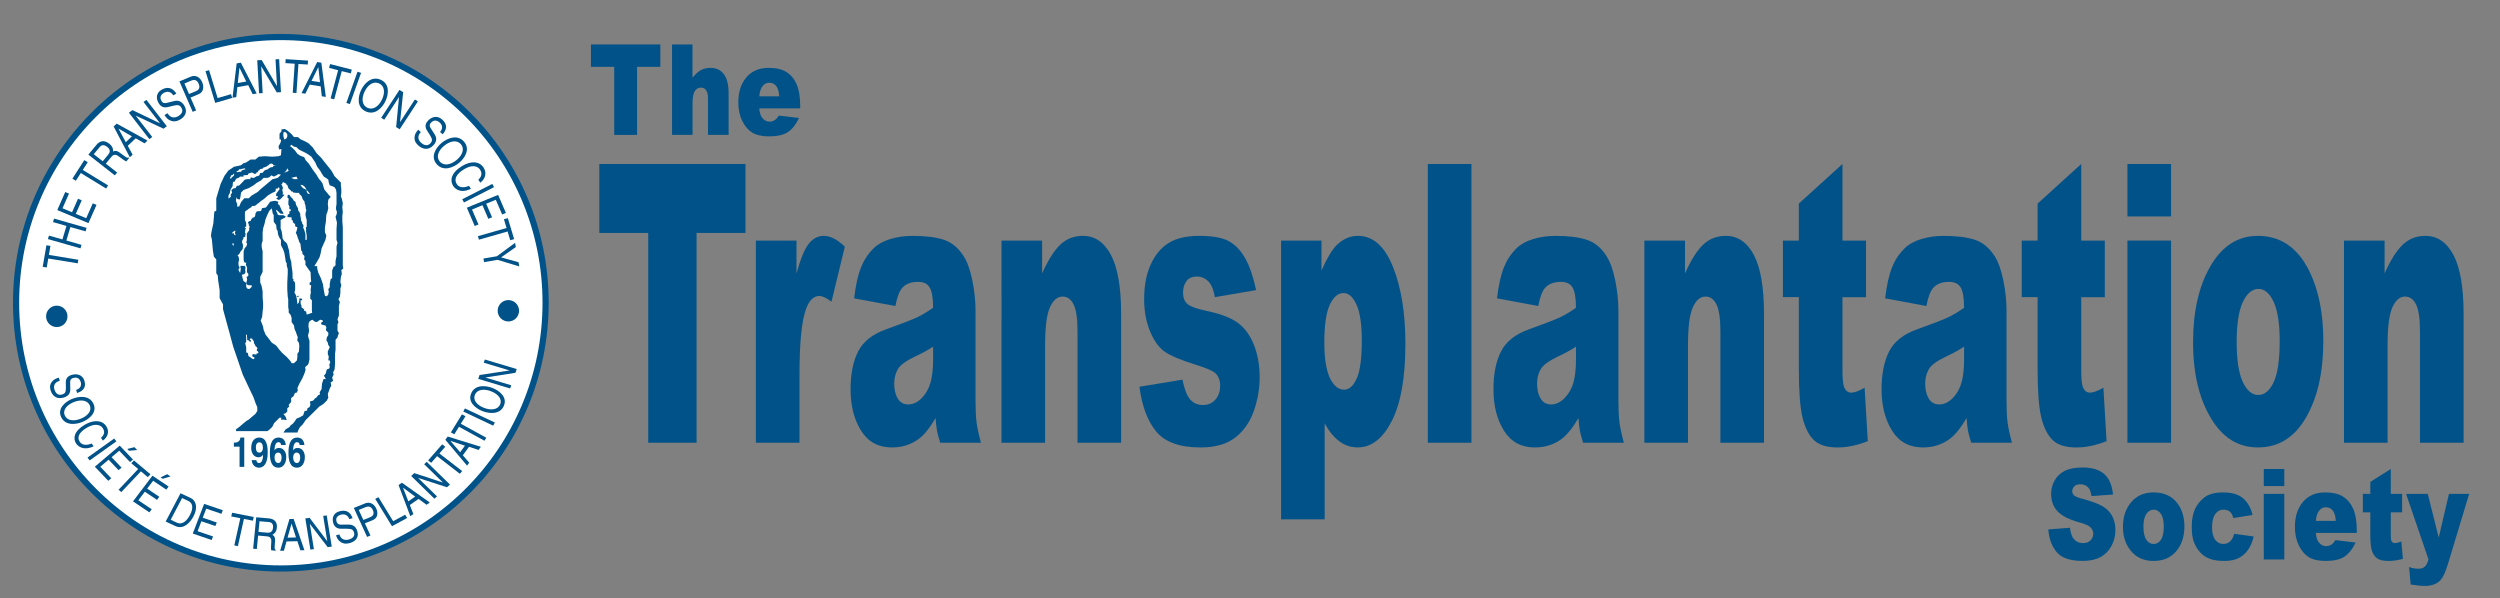<?xml version="1.0" encoding="utf-8"?>
<!-- Generator: Adobe Illustrator 14.0.0, SVG Export Plug-In . SVG Version: 6.00 Build 43363)  -->
<!DOCTYPE svg PUBLIC "-//W3C//DTD SVG 1.1//EN" "http://www.w3.org/Graphics/SVG/1.1/DTD/svg11.dtd">
<svg version="1.1" id="Layer_1" xmlns="http://www.w3.org/2000/svg" xmlns:xlink="http://www.w3.org/1999/xlink" x="0px" y="0px"
	 width="202.5px" height="48.464px" viewBox="0 0 202.5 48.464" enable-background="new 0 0 202.5 48.464" xml:space="preserve">
<rect x="0" y="0" width="202.5" height="48.464" fill="#808080" stroke="none"/>
<ellipse fill="#FFFFFF" cx="22.748" cy="24.523" rx="21.446" ry="21.524"/>
<ellipse fill="none" stroke="#005288" stroke-width="0.5" cx="22.748" cy="24.523" rx="21.446" ry="21.524"/>
<path fill="#FFFFFF" d="M24.506,27.399l0.338-0.312c0,0,0.277,0.086,0.36,0c0.085-0.082,0.676-0.095,0.676-0.095l0.529,0.168
	l0.312,0.599l0.123,0.577l0.142,0.912v0.789l-0.071,0.77l-0.145,0.527l-0.169,0.455l-0.095,0.646l-0.361,1.031l-0.771,0.768
	l-1.854,2.149l-2.167-0.117l2.937-5.22l0.291-1.775L24.506,27.399z"/>
<polygon fill="#FFFFFF" points="22.983,29.609 22.983,29.609 22.533,29.239 22.908,28.871 23.283,29.148 23.358,29.425 
	23.283,29.699 22.983,30.25 22.908,30.529 22.833,29.977 "/>
<polygon fill="#FFFFFF" points="21.931,29.055 21.857,28.594 22.082,28.228 22.158,27.858 22.007,27.399 21.781,27.307 
	21.405,27.307 21.33,27.673 21.706,27.767 22.082,28.228 21.857,28.594 21.556,28.687 21.556,29.055 "/>
<polygon fill="#FFFFFF" points="20.58,26.94 20.804,26.849 21.179,26.754 20.804,26.849 20.73,27.307 "/>
<polygon fill="#FFFFFF" points="20.922,27.134 20.922,27.134 21.034,27.197 20.922,27.227 "/>
<polygon fill="#005288" points="23.072,10.444 23.307,10.599 23.621,10.872 23.814,11.103 24.126,11.103 24.363,11.297 
	24.715,11.451 24.989,11.606 25.341,11.955 25.652,12.419 26.004,12.767 26.28,13.117 26.592,13.505 26.865,13.853 27.101,14.28 
	27.374,14.549 27.61,14.784 27.61,15.014 27.647,15.325 27.647,15.635 27.61,15.905 27.688,16.099 27.767,16.449 27.728,16.796 
	27.767,17.183 27.728,17.494 27.728,17.919 27.767,18.424 27.767,18.849 27.767,19.197 27.767,19.624 27.767,19.934 27.767,20.36 
	27.767,20.785 27.767,21.133 27.767,21.521 27.806,21.754 27.647,21.87 27.688,22.18 27.61,22.451 27.571,22.837 27.647,23.109 
	27.571,23.379 27.571,23.73 27.529,24.039 27.413,24.231 27.529,24.465 27.452,24.774 27.452,25.164 27.452,25.549 27.338,25.86 
	27.413,26.129 27.338,26.248 27.338,26.477 27.338,26.788 27.452,26.983 27.374,27.175 27.338,27.329 27.179,27.525 27.179,27.756 
	27.179,27.989 27.179,28.337 27.139,28.647 27.139,28.958 27.139,29.46 27.101,29.924 26.982,30.158 27.022,30.35 26.905,30.583 
	26.982,30.853 26.787,30.971 26.827,31.241 26.709,31.474 26.63,31.707 26.553,31.901 26.592,32.211 26.475,32.443 26.202,32.714 
	25.848,32.945 25.536,33.257 25.184,33.605 24.752,34.031 24.519,34.378 24.285,34.611 24.167,34.843 24.088,35.037 22.954,35.037 
	23.149,34.767 23.423,34.611 23.541,34.457 23.736,34.302 23.893,34.106 24.01,33.915 24.285,33.797 24.557,33.642 24.675,33.294 
	24.87,33.257 24.907,33.062 25.066,32.984 25.144,32.792 25.105,32.519 25.379,32.443 25.498,32.287 25.616,32.211 25.771,32.015 
	25.926,31.939 25.888,31.784 26.047,31.513 26.083,31.086 26.202,30.702 26.396,30.702 26.24,30.429 26.396,30.235 26.435,30.042 
	26.475,29.924 26.67,29.848 26.709,29.731 26.67,29.539 26.75,29.382 26.709,29.191 26.592,29.191 26.63,28.88 26.553,28.685 
	26.553,28.454 26.63,28.298 26.709,28.105 26.592,27.951 26.553,27.756 26.435,27.561 26.475,27.329 26.592,27.138 26.592,26.944 
	26.396,26.749 26.435,26.517 26.358,26.362 26.16,26.324 26.004,26.248 26.047,26.09 26.16,26.053 26.123,25.937 25.926,25.897 
	25.771,26.015 25.652,26.09 25.498,26.053 25.301,25.897 25.144,25.975 25.027,26.09 24.989,26.285 24.989,26.477 25.027,26.709 
	25.027,26.865 24.989,27.02 24.949,27.175 24.989,27.371 25.066,27.603 25.066,27.951 25.066,28.298 25.066,28.724 25.066,29.112 
	24.989,29.46 24.907,29.576 24.715,29.731 24.752,29.965 24.637,30.312 24.479,30.661 24.245,31.086 24.088,31.435 24.126,31.629 
	24.01,31.824 23.893,31.824 23.776,32.093 23.581,32.249 23.581,32.557 23.384,32.792 23.423,32.945 23.269,33.062 23.269,33.333 
	23.111,33.488 22.954,33.528 23.111,33.72 23.189,33.915 23.227,34.031 22.994,33.992 22.757,33.992 22.797,33.835 22.642,33.835 
	22.445,34.031 22.212,34.263 22.055,34.573 21.82,34.803 21.663,34.92 19.121,34.92 19.121,34.767 19.395,34.573 19.707,34.302 
	19.943,34.106 20.139,33.992 20.412,33.759 20.686,33.528 20.841,33.294 20.841,32.984 20.724,32.714 20.529,32.17 20.177,31.435 
	19.668,30.35 18.887,28.069 18.572,26.903 18.065,25.046 18.065,24.658 17.79,24.154 17.79,23.497 17.673,22.722 17.635,22.296 
	17.518,22.141 17.518,21.018 17.321,20.785 17.244,20.282 17.167,19.431 17.086,19.083 17.126,18.811 17.283,18.075 17.36,17.145 
	17.518,17.066 17.518,16.062 17.87,14.899 18.182,14.241 18.496,13.814 18.962,13.505 19.512,13.389 19.707,13.233 19.943,13.156 
	20.295,12.923 20.686,12.923 20.959,12.691 21.468,12.653 22.055,12.691 22.562,12.653 22.757,12.574 22.797,12.071 22.604,12.108 
	22.562,11.837 22.68,11.646 22.757,11.451 22.757,11.297 22.642,11.297 22.642,11.065 22.642,10.833 22.797,10.638 22.797,10.484 
	"/>
<polygon fill="#FFFFFF" points="23.032,11.297 23.189,11.22 23.269,11.065 23.269,10.872 23.149,10.715 22.994,10.676 
	22.954,10.792 22.954,10.911 22.954,11.026 "/>
<polygon fill="#FFFFFF" points="23.581,11.723 23.814,11.879 24.01,11.917 24.207,12.108 24.519,12.265 24.752,12.381 
	24.949,12.496 25.224,12.691 25.379,12.923 25.536,13.156 25.691,13.505 25.926,13.814 26.083,14.085 26.24,14.317 26.435,14.434 
	26.592,14.549 26.63,14.784 26.709,15.014 26.942,15.092 27.101,15.169 27.219,15.364 27.258,15.635 27.258,15.905 27.258,16.139 
	27.258,16.526 27.219,16.796 27.219,16.951 27.295,17.183 27.258,17.378 27.179,17.57 27.219,17.725 27.295,18.036 27.258,18.538 
	27.258,19.042 27.258,19.431 27.338,19.663 27.258,19.972 27.258,20.32 27.258,20.747 27.179,21.133 27.179,21.444 27.139,21.559 
	27.022,21.598 26.905,21.908 26.905,22.217 26.905,22.528 26.787,22.605 26.709,22.993 26.709,23.264 26.592,23.418 26.63,23.613 
	26.592,23.847 26.475,24 26.318,23.961 26.24,23.575 26.16,23.032 26.004,22.567 25.771,22.064 25.691,21.716 25.691,21.559 
	25.456,21.559 25.652,21.249 25.888,20.824 25.966,20.551 26.047,20.127 26.202,19.777 26.358,19.431 26.435,19.083 26.318,18.811 
	26.318,18.424 26.396,17.958 26.435,17.378 26.513,17.183 26.592,16.874 26.553,16.526 26.592,16.176 26.787,15.944 26.63,15.789 
	26.475,15.594 26.28,15.364 26.202,15.131 26.123,14.858 25.966,14.626 25.848,14.511 25.616,14.125 25.301,13.698 25.027,13.272 
	24.752,12.963 24.637,12.73 24.323,12.615 24.088,12.458 23.893,12.188 23.698,11.994 23.501,11.837 "/>
<polygon fill="#FFFFFF" points="22.014,16.874 21.82,17.066 21.703,17.299 21.585,17.57 21.506,17.764 21.431,18.114 21.311,18.501 
	21.272,18.849 21.272,19.197 21.272,19.507 21.196,19.74 21.196,20.012 21.272,20.36 21.272,20.824 21.272,21.249 21.272,21.716 
	21.272,22.024 21.078,22.413 21.078,22.877 21.196,23.187 21.272,23.613 21.272,24.039 21.311,24.582 21.311,24.892 21.272,25.238 
	21.233,25.665 21.116,25.975 21.233,26.248 21.311,26.477 21.351,26.709 21.506,27.096 21.781,27.447 22.014,27.756 22.368,27.989 
	22.604,28.298 22.839,28.571 23.227,28.918 23.541,29.267 23.621,29.42 23.814,29.42 24.05,29.191 24.088,28.918 24.088,28.647 
	24.207,28.491 24.245,28.028 24.207,27.756 24.088,27.603 24.088,27.447 24.126,27.329 24.05,27.138 23.971,26.903 23.854,26.632 
	23.814,26.362 23.621,26.09 23.621,25.743 23.541,25.508 23.384,25.317 23.384,25.084 23.346,24.892 23.346,24.621 23.346,24.386 
	23.346,24.231 23.307,24.039 23.269,23.457 23.269,22.915 23.307,22.141 23.307,21.792 23.227,21.521 23.227,21.328 23.149,21.212 
	23.111,20.94 23.032,20.474 22.917,20.165 22.757,19.854 22.757,19.547 22.757,19.431 22.642,19.275 22.525,19.004 22.485,18.695 
	22.407,18.577 22.368,18.229 22.171,17.958 22.171,17.686 22.171,17.532 22.171,17.416 22.093,17.299 "/>
<polygon fill="#FFFFFF" points="20.021,27.395 19.994,27.112 19.917,27.112 19.943,27.371 19.943,27.603 19.943,27.678 
	19.863,27.808 19.889,27.913 19.917,28.041 19.943,28.119 19.943,28.22 19.943,28.454 19.943,28.556 20.072,28.582 20.1,28.709 
	20.125,28.84 20.281,28.944 20.412,29.047 20.567,29.099 20.621,28.969 20.438,28.867 20.438,28.709 20.567,28.685 20.647,28.709 
	20.776,28.709 20.776,28.633 20.933,28.608 20.907,28.479 20.803,28.403 20.803,28.324 20.854,28.22 20.803,28.119 20.699,28.041 
	20.647,27.913 20.567,27.78 20.567,27.654 20.489,27.55 20.412,27.42 20.255,27.42 20.229,27.525 20.333,27.577 20.333,27.654 
	20.229,27.678 20.177,27.603 20.1,27.55 20.021,27.55 "/>
<polygon fill="#FFFFFF" points="19.187,13.866 19.316,13.814 19.37,13.71 19.499,13.71 19.68,13.659 19.812,13.633 19.889,13.71 
	19.68,13.762 19.578,13.814 19.525,13.917 19.395,13.917 19.264,13.944 19.161,13.944 "/>
<polygon fill="#FFFFFF" points="18.612,14.458 18.639,14.384 18.69,14.304 18.717,14.202 18.849,14.175 18.899,14.073 
	18.978,14.099 18.952,14.175 18.926,14.252 18.849,14.304 18.769,14.384 18.717,14.458 "/>
<polygon fill="#FFFFFF" points="22.342,13.375 22.133,13.375 22.107,13.297 22.001,13.248 21.846,13.272 21.769,13.375 
	21.663,13.426 21.56,13.505 21.402,13.555 21.325,13.583 21.272,13.659 21.142,13.686 21.037,13.71 21.037,13.788 20.933,13.814 
	20.882,13.944 20.776,13.969 20.751,14.046 20.647,14.099 20.515,14.021 20.386,13.969 20.255,14.021 20.1,14.073 20.072,14.175 
	19.707,14.202 19.733,14.304 19.447,14.304 19.316,14.408 19.161,14.458 19.057,14.587 19.028,14.692 18.874,14.743 18.849,14.924 
	18.849,15.053 18.795,15.157 18.69,15.312 18.639,15.492 18.612,15.648 18.508,15.828 18.508,16.087 18.586,16.035 18.717,15.905 
	18.665,15.803 18.743,15.697 18.795,15.594 18.769,15.492 18.743,15.389 18.849,15.312 18.926,15.259 19.083,15.235 19.187,15.053 
	19.37,15.027 19.525,14.873 19.68,14.718 19.812,14.563 19.994,14.511 20.151,14.511 20.281,14.511 20.281,14.434 20.333,14.355 
	20.438,14.408 20.567,14.408 20.699,14.33 20.776,14.28 20.933,14.252 21.037,14.15 21.063,14.021 21.272,13.996 21.377,13.866 
	21.455,13.788 21.69,13.71 21.82,13.608 21.926,13.555 22.107,13.53 22.133,13.453 22.264,13.4 "/>
<polygon fill="#FFFFFF" points="18.978,19.031 18.952,18.9 18.795,18.9 18.849,18.797 19.004,18.695 19.083,18.695 19.028,18.823 
	19.057,18.952 19.083,19.055 "/>
<polygon fill="#FFFFFF" points="20.151,23.109 20.307,23.109 20.386,23.109 20.386,23.238 20.281,23.34 20.177,23.418 
	20.021,23.367 19.943,23.238 19.943,23.135 19.943,23.032 19.943,22.928 19.812,22.824 19.707,22.748 19.68,22.618 19.63,22.489 
	19.63,22.385 19.578,22.285 19.656,22.232 19.787,22.206 19.863,22.103 19.889,22.024 19.863,21.947 19.863,21.844 19.889,21.662 
	19.812,21.534 19.733,21.534 19.578,21.534 19.473,21.534 19.473,21.637 19.499,21.74 19.499,21.844 19.473,21.947 19.473,22.024 
	19.447,22.103 19.342,21.922 19.316,21.792 19.395,21.74 19.395,21.637 19.342,21.559 19.316,21.403 19.316,21.249 19.342,21.147 
	19.37,21.018 19.342,20.94 19.342,20.812 19.239,20.708 19.37,20.578 19.422,20.502 19.499,20.347 19.63,20.218 19.656,20.141 
	19.68,19.984 19.68,19.831 19.604,19.624 19.63,19.468 19.707,19.338 19.733,19.21 19.863,19.183 19.863,19.083 19.889,18.978 
	19.889,18.9 19.839,18.823 19.863,18.72 19.863,18.643 19.917,18.488 19.812,18.436 19.943,18.333 19.943,18.256 19.943,18.125 
	19.917,17.997 19.839,17.816 19.839,17.663 19.839,17.507 19.839,17.378 19.839,17.222 19.863,17.12 20.048,16.989 20.177,16.888 
	20.36,16.783 20.412,16.68 20.621,16.68 20.751,16.604 20.829,16.526 20.987,16.422 21.063,16.344 21.196,16.241 21.351,16.139 
	21.506,16.009 21.585,15.931 21.743,15.803 22.055,15.621 22.238,15.544 22.314,15.492 22.342,15.287 22.525,15.259 22.577,15.131 
	22.525,15.259 22.577,15.131 22.654,15.312 22.577,15.416 22.525,15.492 22.421,15.621 22.368,15.697 22.368,15.879 22.525,15.905 
	22.473,16.009 22.368,16.087 22.551,16.19 22.68,16.164 22.785,16.062 23.046,15.777 22.889,15.75 22.917,15.594 22.863,15.389 
	22.917,15.235 22.863,15.053 22.785,14.95 22.863,14.873 22.917,14.743 23.02,14.795 23.177,14.873 23.202,14.95 23.28,15.001 
	23.333,15.157 23.384,15.287 23.515,15.389 23.621,15.518 23.724,15.518 23.75,15.594 23.984,15.621 24.271,15.621 24.22,15.697 
	24.35,15.803 24.456,15.931 24.479,16.035 24.532,16.164 24.663,16.318 24.688,16.499 24.74,16.628 24.768,16.888 24.818,17.041 
	24.768,17.17 24.74,17.378 24.768,17.558 24.844,17.816 24.844,18.152 24.844,18.385 24.768,18.411 24.792,18.565 24.792,18.77 
	24.844,19.055 24.844,19.416 24.74,19.443 24.74,19.159 24.74,18.978 24.663,18.695 24.637,18.592 24.557,18.461 24.584,18.306 
	24.557,18.203 24.479,18.125 24.479,18.023 24.375,17.842 24.375,17.686 24.323,17.48 24.323,17.325 24.245,17.17 24.141,17.016 
	24.141,16.859 24.088,16.783 24.01,16.653 23.958,16.499 23.932,16.344 23.802,16.266 23.698,16.087 23.541,15.931 23.437,15.777 
	23.307,15.777 23.28,16.009 23.384,16.087 23.358,16.344 23.358,16.576 23.437,16.707 23.437,16.913 23.567,16.989 23.541,17.093 
	23.437,17.12 23.437,17.325 23.307,17.378 23.28,17.584 23.621,17.609 23.621,17.816 23.724,17.868 23.724,17.997 23.802,18.075 
	23.907,18.152 23.907,18.333 24.088,18.411 24.062,18.565 24.01,18.747 23.958,18.849 24.038,19.004 24.088,19.159 24.141,19.314 
	24.193,19.443 24.245,19.624 24.323,19.702 24.35,19.881 24.375,20.086 24.402,20.294 24.479,20.373 24.506,20.578 24.663,20.733 
	24.637,21.018 24.74,21.147 24.74,21.456 24.975,21.792 25.158,22.05 25.184,22.645 25.21,22.799 25.079,22.902 25.079,23.056 
	25.21,23.135 25.158,23.471 25.184,23.677 25.133,23.91 25.133,24.193 25.262,24.324 25.262,24.632 25.262,24.865 25.262,25.148 
	25.29,25.33 25.079,25.408 24.844,25.484 24.818,25.33 24.792,25.226 24.637,25.173 24.637,25.072 24.532,24.966 24.426,24.917 
	24.426,24.761 24.375,24.683 24.35,24.555 24.35,24.424 24.35,24.324 24.479,24.324 24.456,24.193 24.245,24.167 24.245,24.349 
	24.193,24.529 24.088,24.632 24.062,24.375 24.038,24.193 24.01,24.065 24.141,24.039 24.22,24.012 24.141,23.936 24.01,24.065 
	23.958,23.884 23.854,23.703 23.907,23.445 23.907,23.056 23.879,22.851 23.75,22.722 23.776,22.618 23.698,22.567 23.698,22.153 
	23.671,21.895 23.621,21.559 23.592,21.224 23.487,20.863 23.411,20.294 23.28,19.831 23.202,19.675 23.02,19.52 22.889,19.314 
	22.863,19.055 22.811,18.72 22.731,18.512 22.731,18.125 22.731,17.816 22.863,17.738 23.072,17.635 23.149,17.532 22.941,17.429 
	22.604,17.429 22.498,17.378 22.445,17.222 22.368,17.093 22.393,16.989 22.577,17.17 22.705,17.299 22.968,17.325 22.917,17.17 
	22.839,17.093 22.785,16.966 22.731,16.835 22.654,16.68 22.628,16.604 22.498,16.526 22.551,16.344 22.29,16.266 22.08,16.294 
	21.872,16.344 21.769,16.499 21.637,16.68 21.532,16.811 21.219,16.859 21.196,16.966 21.142,17.093 20.803,17.12 20.699,17.273 
	20.673,17.455 20.621,17.584 20.464,17.635 20.333,17.791 20.307,17.895 20.177,17.919 20.072,18.023 20.151,18.152 20.151,18.281 
	20.229,18.359 20.177,18.488 20.177,18.668 20.072,18.797 19.994,18.925 19.994,19.183 19.994,19.468 19.943,19.65 20.021,19.727 
	19.969,19.934 19.812,20.113 19.733,20.373 19.733,20.683 19.733,20.993 19.76,21.198 19.839,21.276 19.943,21.276 19.917,21.456 
	19.994,21.611 20.021,21.765 19.994,21.895 20.021,22.074 20.125,22.206 20.1,22.359 19.969,22.437 20.021,22.645 19.943,22.928 
	20.021,23.056 "/>
<polygon fill="#FFFFFF" points="25.105,15.697 24.844,15.389 24.688,15.131 24.479,14.977 24.323,14.977 24.532,15.235 
	24.844,15.389 24.844,15.544 24.949,15.697 "/>
<polygon fill="#FFFFFF" points="24.22,14.666 24.114,14.511 24.01,14.304 23.592,14.408 23.802,14.511 24.114,14.511 "/>
<polygon fill="#FFFFFF" points="19.37,16.732 19.525,16.37 19.787,16.062 20.151,16.062 20.36,15.853 20.621,15.697 20.882,15.544 
	21.089,15.339 21.402,15.079 21.769,14.769 22.08,14.511 22.498,14.408 22.757,14.15 22.551,14.099 22.393,14.202 22.184,14.304 
	21.977,14.202 21.82,14.355 21.663,14.408 21.351,14.408 21.142,14.614 20.776,14.821 20.515,15.027 20.151,15.235 19.733,15.389 
	19.525,15.594 19.473,15.957 19.422,16.164 19.212,16.112 19.161,15.957 19.108,16.266 19.212,16.526 19.212,16.732 "/>
<polygon fill="#FFFFFF" points="23.02,13.996 23.177,13.839 23.28,13.633 23.384,13.839 "/>
<polygon fill="#FFFFFF" points="18.899,19.934 18.952,19.727 18.795,19.727 "/>
<polygon fill="#005288" points="3.459,21.611 3.761,19.866 4.085,19.92 3.961,20.648 6.344,21.04 6.297,21.33 3.91,20.939 
	3.784,21.667 "/>
<polygon fill="#005288" points="4.293,17.989 4.377,17.707 7.015,18.458 6.93,18.741 5.701,18.391 5.374,19.483 6.603,19.833 
	6.518,20.117 3.881,19.365 3.965,19.083 5.056,19.394 5.384,18.301 "/>
<polygon fill="#005288" points="7.817,16.596 7.164,18.073 4.64,17.014 5.284,15.555 5.588,15.682 5.063,16.87 5.836,17.194 
	6.32,16.099 6.621,16.226 6.138,17.322 6.982,17.676 7.516,16.469 "/>
<polygon fill="#005288" points="5.865,14.47 6.829,12.97 7.107,13.141 6.704,13.766 8.756,15.019 8.594,15.27 6.544,14.015 
	6.144,14.641 "/>
<path fill="#005288" d="M8.57,13.257L9.028,12.7c0.226-0.275,0.457-0.14,0.632-0.003c0.079,0.063,0.41,0.311,0.569,0.38l0.232-0.281
	l-0.047-0.037c-0.109,0.031-0.165,0.007-0.286-0.084l-0.4-0.291c-0.304-0.223-0.438-0.169-0.568-0.112
	c0.007-0.171-0.003-0.392-0.318-0.638c-0.452-0.356-0.806-0.173-1.036,0.107l-0.648,0.784l2.141,1.679l0.189-0.229L8.57,13.257z
	 M7.594,12.49l0.473-0.573c0.095-0.112,0.279-0.282,0.611-0.021c0.314,0.247,0.223,0.466,0.084,0.634l-0.44,0.532L7.594,12.49z"/>
<path fill="#005288" d="M10.994,11.201l0.716,0.411l0.235-0.225l-2.493-1.373l-0.246,0.231l1.309,2.495l0.225-0.212L10.35,11.81
	L10.994,11.201z M10.188,11.516l-0.586-1.089l0.005-0.006l1.079,0.623L10.188,11.516z"/>
<polygon fill="#005288" points="11.624,8.26 11.857,8.088 13.513,10.226 13.243,10.424 10.998,9.366 10.994,9.369 12.331,11.096 
	12.097,11.269 10.442,9.13 10.728,8.919 12.956,9.989 12.961,9.987 "/>
<path fill="#005288" d="M14.038,7.721c-0.226-0.351-0.54-0.325-0.759-0.203c-0.163,0.094-0.41,0.304-0.201,0.657
	c0.117,0.197,0.271,0.196,0.403,0.165l0.644-0.157c0.292-0.07,0.586,0.004,0.805,0.375c0.325,0.549-0.012,0.938-0.342,1.126
	c-0.36,0.202-0.577,0.151-0.718,0.106c-0.271-0.087-0.417-0.262-0.544-0.478l0.245-0.138c0.249,0.42,0.607,0.382,0.854,0.242
	c0.189-0.104,0.474-0.342,0.277-0.674c-0.143-0.243-0.283-0.268-0.655-0.179l-0.461,0.111c-0.147,0.036-0.497,0.09-0.734-0.314
	c-0.215-0.362-0.228-0.828,0.241-1.093c0.677-0.378,1.03,0.068,1.193,0.317L14.038,7.721z"/>
<path fill="#005288" d="M15.434,7.901l0.648-0.268c0.445-0.186,0.439-0.642,0.29-0.984c-0.173-0.398-0.531-0.599-0.913-0.442
	l-0.925,0.384l1.074,2.468l0.279-0.116L15.434,7.901z M14.938,6.762l0.564-0.235c0.229-0.094,0.451-0.068,0.585,0.244
	c0.146,0.333,0.025,0.514-0.226,0.617l-0.552,0.229L14.938,6.762z"/>
<polygon fill="#005288" points="17.628,7.944 18.712,7.627 18.808,7.934 17.433,8.335 16.646,5.768 16.935,5.684 "/>
<path fill="#005288" d="M20.109,6.9l0.358,0.73l0.326-0.057l-1.285-2.497L19.17,5.136l-0.337,2.783l0.306-0.054l0.088-0.807
	L20.109,6.9z M19.26,6.725l0.136-1.222L19.404,5.5l0.54,1.104L19.26,6.725z"/>
<polygon fill="#005288" points="22.317,4.805 22.61,4.791 22.757,7.467 22.417,7.483 21.167,5.382 21.159,5.382 21.276,7.542 
	20.984,7.557 20.838,4.882 21.196,4.864 22.43,6.968 22.436,6.968 "/>
<polygon fill="#005288" points="23.139,4.791 24.949,4.909 24.928,5.229 24.173,5.18 24.013,7.534 23.712,7.514 23.872,5.161 
	23.117,5.112 "/>
<path fill="#005288" d="M25.976,6.995l0.089,0.803l0.327,0.052l-0.363-2.771l-0.338-0.053L24.425,7.54l0.308,0.049l0.357-0.734
	L25.976,6.995z M25.233,6.552l0.547-1.108l0.006,0l0.132,1.216L25.233,6.552z"/>
<polygon fill="#005288" points="26.738,5.191 28.495,5.638 28.413,5.947 27.682,5.761 27.071,8.043 26.779,7.97 27.388,5.687 
	26.656,5.5 "/>
<polygon fill="#005288" points="28.34,8.433 28.054,8.335 28.96,5.806 29.245,5.904 "/>
<path fill="#005288" d="M31.224,8.189c0.249-0.526,0.375-1.385-0.382-1.725c-0.758-0.341-1.347,0.31-1.596,0.836
	c-0.249,0.524-0.374,1.385,0.385,1.726C30.387,9.366,30.977,8.716,31.224,8.189z M30.941,8.062c-0.27,0.572-0.733,0.87-1.173,0.673
	C29.326,8.536,29.257,8,29.529,7.426c0.269-0.573,0.732-0.871,1.174-0.671C31.146,6.953,31.213,7.489,30.941,8.062z"/>
<polygon fill="#005288" points="33.604,8.059 33.85,8.212 32.374,10.472 32.088,10.295 32.321,7.874 32.315,7.869 31.124,9.697 
	30.876,9.543 32.354,7.282 32.657,7.47 32.405,9.881 32.411,9.885 "/>
<path fill="#005288" d="M35.646,10.693c0.277-0.317,0.155-0.602-0.031-0.768c-0.141-0.125-0.42-0.289-0.702,0.011
	c-0.158,0.167-0.11,0.312-0.038,0.425l0.347,0.549c0.157,0.251,0.173,0.548-0.121,0.861c-0.438,0.47-0.924,0.275-1.205,0.022
	c-0.306-0.271-0.323-0.489-0.321-0.633c0.003-0.276,0.129-0.466,0.303-0.651l0.208,0.188c-0.333,0.357-0.189,0.679,0.024,0.867
	c0.159,0.144,0.475,0.335,0.745,0.052c0.191-0.207,0.173-0.344-0.025-0.663l-0.251-0.396c-0.078-0.126-0.238-0.435,0.086-0.779
	c0.289-0.308,0.741-0.461,1.14-0.104c0.577,0.514,0.246,0.977,0.053,1.202L35.646,10.693z"/>
<path fill="#005288" d="M37.181,13.196c0.454-0.373,0.941-1.101,0.401-1.724c-0.539-0.62-1.355-0.273-1.808,0.101
	c-0.453,0.374-0.94,1.101-0.403,1.723C35.912,13.917,36.729,13.569,37.181,13.196z M36.98,12.964
	c-0.494,0.407-1.042,0.486-1.355,0.125c-0.314-0.362-0.143-0.875,0.35-1.284c0.493-0.407,1.042-0.484,1.357-0.125
	C37.646,12.042,37.474,12.556,36.98,12.964z"/>
<path fill="#005288" d="M38.745,14.557c0.361-0.322,0.258-0.639,0.143-0.813c-0.218-0.332-0.703-0.408-1.312-0.028
	c-0.546,0.34-0.864,0.755-0.564,1.21c0.106,0.162,0.386,0.38,0.979,0.127l0.157,0.241c-0.939,0.445-1.348-0.094-1.438-0.232
	c-0.273-0.417-0.2-1.038,0.689-1.595c0.713-0.445,1.417-0.432,1.767,0.103c0.311,0.473,0.103,0.951-0.261,1.227L38.745,14.557z"/>
<polygon fill="#005288" points="37.581,16.4 37.441,16.139 39.875,14.899 40.016,15.158 "/>
<polygon fill="#005288" points="38.453,18.308 37.813,16.825 40.347,15.786 40.978,17.25 40.673,17.373 40.16,16.182 39.382,16.501 
	39.858,17.6 39.554,17.725 39.081,16.623 38.234,16.971 38.756,18.184 "/>
<polygon fill="#005288" points="41.133,17.669 41.645,19.368 41.328,19.458 41.116,18.75 38.793,19.414 38.709,19.131 41.03,18.467 
	40.817,17.76 "/>
<polygon fill="#005288" points="39.21,21.232 39.159,20.942 40.249,20.756 41.721,19.67 41.783,20.009 40.59,20.846 42.002,21.242 
	42.062,21.582 40.3,21.046 "/>
<path fill="#005288" d="M6.166,31.582c0.398-0.128,0.442-0.419,0.372-0.643c-0.054-0.17-0.208-0.438-0.601-0.325
	c-0.221,0.062-0.255,0.201-0.254,0.328l0.011,0.616c0.001,0.279-0.14,0.531-0.551,0.648c-0.615,0.173-0.924-0.217-1.035-0.559
	c-0.117-0.368-0.017-0.553,0.059-0.671c0.146-0.224,0.352-0.319,0.595-0.389l0.082,0.253c-0.472,0.131-0.517,0.464-0.434,0.72
	c0.061,0.193,0.23,0.503,0.602,0.397c0.271-0.076,0.328-0.197,0.326-0.553L5.33,30.962c0-0.142,0.025-0.468,0.477-0.597
	c0.407-0.115,0.868-0.023,1.022,0.457c0.221,0.696-0.3,0.92-0.583,1.011L6.166,31.582z"/>
<path fill="#005288" d="M6.701,34.167c0.536-0.227,1.201-0.769,0.863-1.475c-0.338-0.708-1.208-0.6-1.742-0.373
	c-0.536,0.224-1.2,0.766-0.864,1.475C5.297,34.501,6.167,34.394,6.701,34.167z M6.575,33.902c-0.582,0.247-1.125,0.179-1.321-0.234
	c-0.195-0.41,0.109-0.838,0.69-1.086c0.584-0.246,1.126-0.175,1.322,0.236C7.463,33.228,7.158,33.657,6.575,33.902z"/>
<path fill="#005288" d="M8.181,35.46c0.36-0.304,0.261-0.604,0.149-0.774c-0.211-0.319-0.69-0.397-1.297-0.04
	c-0.54,0.32-0.858,0.711-0.568,1.148c0.102,0.155,0.375,0.365,0.964,0.133l0.154,0.229c-0.935,0.414-1.329-0.104-1.418-0.236
	c-0.264-0.4-0.186-0.991,0.698-1.514c0.707-0.417,1.403-0.396,1.743,0.116c0.301,0.455,0.091,0.908-0.272,1.169L8.181,35.46z"/>
<polygon fill="#005288" points="7.265,37.292 7.085,37.068 9.246,35.522 9.428,35.749 "/>
<path fill="#005288" d="M9.012,38.74l-0.889-0.933l0.673-0.573l0.807,0.849l0.243-0.205l-0.809-0.846l0.619-0.525l0.875,0.919
	l0.241-0.204l-1.074-1.127l-2.017,1.709l1.089,1.14L9.012,38.74z M11.112,36.453l-0.221-0.232l-0.578,0.145l0.135,0.146
	L11.112,36.453z"/>
<polygon fill="#005288" points="10.85,37.296 12.188,38.418 11.97,38.646 11.414,38.178 9.826,39.86 9.603,39.672 11.192,37.99 
	10.634,37.523 "/>
<path fill="#005288" d="M13.178,38.782l-0.169-0.112l0.533-0.262l0.269,0.184L13.178,38.782z M12.099,41.502l-1.325-0.892
	l1.574-2.079l1.309,0.879l-0.188,0.249l-1.065-0.718l-0.484,0.637l0.983,0.662l-0.188,0.249l-0.983-0.661l-0.526,0.695l1.083,0.728
	L12.099,41.502z"/>
<path fill="#005288" d="M13.419,42.245l0.79,0.367c0.65,0.303,1.191-0.27,1.461-0.783c0.346-0.661,0.268-1.262-0.247-1.502
	l-0.801-0.372L13.419,42.245z M14.75,40.342l0.499,0.233c0.364,0.169,0.439,0.565,0.136,1.143c-0.304,0.578-0.696,0.789-1.042,0.626
	l-0.518-0.241L14.75,40.342z"/>
<polygon fill="#005288" points="17.146,43.74 15.615,43.219 16.534,40.815 18.046,41.329 17.936,41.619 16.705,41.201 
	16.422,41.935 17.558,42.322 17.447,42.609 16.311,42.223 16.006,43.026 17.255,43.454 "/>
<polygon fill="#005288" points="18.799,41.533 20.552,41.875 20.487,42.174 19.756,42.033 19.271,44.236 18.979,44.178 
	19.465,41.975 18.732,41.833 "/>
<path fill="#005288" d="M20.908,43.382l0.718,0.062c0.355,0.031,0.367,0.278,0.346,0.488c-0.009,0.096-0.037,0.482-0.009,0.641
	l0.364,0.032l0.005-0.057c-0.087-0.069-0.097-0.122-0.084-0.265l0.028-0.462c0.021-0.354-0.099-0.431-0.217-0.501
	c0.149-0.083,0.329-0.207,0.365-0.582c0.053-0.539-0.294-0.717-0.653-0.749l-1.016-0.09l-0.251,2.546l0.296,0.026L20.908,43.382z
	 M21.021,42.222l0.741,0.063c0.147,0.015,0.392,0.067,0.353,0.461c-0.037,0.375-0.273,0.419-0.49,0.399l-0.689-0.06L21.021,42.222z"
	/>
<path fill="#005288" d="M24.089,43.837l0.241,0.737l0.327-0.009l-0.872-2.533l-0.339,0.01l-0.755,2.574l0.308-0.009l0.207-0.749
	L24.089,43.837z M23.291,43.551l0.322-1.134h0.005l0.357,1.115L23.291,43.551z"/>
<polygon fill="#005288" points="26.179,41.787 26.463,41.748 26.872,44.272 26.542,44.319 25.103,42.439 25.097,42.439 
	25.425,44.479 25.141,44.519 24.732,41.994 25.079,41.946 26.501,43.828 26.507,43.828 "/>
<path fill="#005288" d="M28.291,42.046c-0.131-0.375-0.44-0.422-0.678-0.356c-0.18,0.047-0.467,0.189-0.352,0.561
	c0.063,0.21,0.21,0.243,0.344,0.245l0.655-0.003c0.298,0.001,0.563,0.136,0.681,0.525c0.178,0.583-0.24,0.868-0.603,0.967
	c-0.394,0.108-0.587,0.012-0.713-0.062c-0.237-0.137-0.335-0.335-0.406-0.565l0.269-0.07c0.136,0.445,0.489,0.488,0.759,0.415
	c0.206-0.056,0.537-0.212,0.431-0.562c-0.078-0.258-0.208-0.311-0.584-0.313h-0.47c-0.151,0-0.499-0.027-0.629-0.455
	c-0.116-0.381-0.014-0.817,0.498-0.956c0.742-0.201,0.973,0.293,1.065,0.56L28.291,42.046z"/>
<path fill="#005288" d="M29.555,42.389l0.638-0.258c0.44-0.179,0.432-0.613,0.283-0.941c-0.173-0.378-0.527-0.568-0.902-0.415
	l-0.912,0.369l1.072,2.346l0.273-0.111L29.555,42.389z M29.059,41.304l0.556-0.226c0.226-0.092,0.445-0.068,0.581,0.23
	c0.145,0.316,0.025,0.486-0.22,0.588l-0.545,0.221L29.059,41.304z"/>
<polygon fill="#005288" points="31.847,42.218 32.815,41.692 32.977,41.957 31.751,42.623 30.394,40.41 30.654,40.272 "/>
<path fill="#005288" d="M33.906,40.411l0.645,0.476l0.261-0.186L32.554,39.1l-0.271,0.19l0.953,2.518l0.246-0.172l-0.286-0.729
	L33.906,40.411z M33.075,40.612l-0.427-1.101l0.004-0.005l0.975,0.719L33.075,40.612z"/>
<polygon fill="#005288" points="34.356,37.6 34.564,37.41 36.447,39.25 36.205,39.468 33.878,38.716 33.874,38.718 35.395,40.207 
	35.186,40.394 33.304,38.554 33.559,38.324 35.874,39.087 35.878,39.084 "/>
<polygon fill="#005288" points="34.676,37.296 35.813,35.993 36.064,36.186 35.591,36.731 37.435,38.158 37.246,38.375 
	35.402,36.946 34.927,37.489 "/>
<path fill="#005288" d="M37.99,36.191l0.772,0.254l0.186-0.253l-2.685-0.833l-0.192,0.263l1.761,2.094l0.175-0.237l-0.518-0.6
	L37.99,36.191z M37.272,36.631l-0.782-0.912l0.003-0.006l1.168,0.387L37.272,36.631z"/>
<polygon fill="#005288" points="36.521,35.023 37.418,33.562 37.701,33.717 37.326,34.325 39.39,35.456 39.24,35.697 37.175,34.57 
	36.802,35.177 "/>
<polygon fill="#005288" points="40.083,34.225 39.949,34.478 37.524,33.334 37.658,33.083 "/>
<path fill="#005288" d="M39.904,31.432c-0.541-0.215-1.415-0.301-1.73,0.415c-0.32,0.715,0.361,1.238,0.902,1.452
	c0.541,0.213,1.414,0.3,1.732-0.416C41.125,32.169,40.446,31.643,39.904,31.432z M39.786,31.697c0.59,0.233,0.907,0.653,0.723,1.069
	c-0.184,0.417-0.726,0.498-1.314,0.268c-0.59-0.234-0.905-0.652-0.723-1.07C38.658,31.548,39.198,31.465,39.786,31.697z"/>
<polygon fill="#005288" points="39.183,29.378 39.271,29.12 41.854,29.895 41.752,30.195 39.324,30.577 39.322,30.581 41.41,31.208 
	41.322,31.467 38.738,30.691 38.844,30.374 41.267,30.01 41.27,30.005 "/>
<path fill="#005288" d="M18.944,35.853h0.054c0.368,0,0.466-0.232,0.474-0.411h0.312v2.377h-0.38V36.18h-0.46V35.853z"/>
<path fill="#005288" d="M20.386,37.27c0.032,0.377,0.269,0.612,0.596,0.612c0.348,0,0.702-0.297,0.702-1.219
	c0-0.332-0.011-1.222-0.68-1.222c-0.376,0-0.656,0.271-0.656,0.854c0,0.398,0.215,0.744,0.583,0.744c0.13,0,0.281-0.043,0.367-0.201
	l0.006,0.007c-0.003,0.498-0.16,0.662-0.319,0.662c-0.115,0-0.198-0.069-0.22-0.232V37.27H20.386z M20.727,36.229
	c0-0.341,0.177-0.402,0.274-0.402c0.195,0,0.292,0.168,0.292,0.438c0,0.282-0.148,0.399-0.28,0.399
	C20.869,36.664,20.727,36.585,20.727,36.229z"/>
<path fill="#005288" d="M22.53,36.657c-0.145,0-0.292,0.11-0.292,0.408c0,0.259,0.121,0.442,0.301,0.442
	c0.14,0,0.268-0.129,0.268-0.453C22.807,36.755,22.648,36.657,22.53,36.657z M22.77,36.045c-0.011-0.134-0.08-0.229-0.221-0.229
	c-0.247,0-0.304,0.349-0.316,0.655l0.003,0.007c0.054-0.086,0.147-0.196,0.361-0.196c0.399,0,0.59,0.378,0.59,0.732
	c0,0.521-0.258,0.868-0.63,0.868c-0.584,0-0.698-0.602-0.698-1.195c0-0.452,0.049-1.245,0.716-1.245c0.08,0,0.298,0.035,0.395,0.153
	c0.104,0.126,0.143,0.197,0.179,0.45H22.77z"/>
<path fill="#005288" d="M24.657,36.045c-0.036-0.253-0.074-0.324-0.18-0.45c-0.095-0.118-0.315-0.153-0.395-0.153
	c-0.666,0-0.715,0.793-0.715,1.245c0,0.594,0.112,1.195,0.696,1.195c0.372,0,0.63-0.347,0.63-0.868c0-0.354-0.189-0.732-0.588-0.732
	c-0.214,0-0.309,0.11-0.36,0.196l-0.006-0.007c0.012-0.307,0.071-0.655,0.317-0.655c0.142,0,0.212,0.096,0.223,0.229H24.657z
	 M24.314,37.054c0,0.324-0.128,0.453-0.266,0.453c-0.182,0-0.301-0.184-0.301-0.442c0-0.298,0.146-0.408,0.291-0.408
	C24.158,36.657,24.314,36.755,24.314,37.054z"/>
<circle fill="#005288" cx="41.177" cy="25.173" r="0.867"/>
<circle fill="#005288" cx="4.599" cy="25.625" r="0.867"/>
<polygon fill="#005288" points="48.545,13.282 60.384,13.282 60.384,18.868 56.422,18.868 56.422,35.861 52.508,35.861 
	52.508,18.868 48.545,18.868 "/>
<path fill="#005288" d="M61.224,19.487h3.292v2.674c0.315-1.162,0.641-1.963,0.977-2.399c0.336-0.437,0.75-0.657,1.245-0.657
	c0.517,0,1.081,0.292,1.695,0.874l-1.083,4.458c-0.413-0.308-0.741-0.463-0.982-0.463c-0.46,0-0.815,0.341-1.066,1.019
	c-0.363,0.957-0.543,2.749-0.543,5.373v5.495h-3.533V19.487z"/>
<path fill="#005288" d="M75.582,28.081c-0.482,0.31-0.985,0.583-1.508,0.82c-0.711,0.342-1.162,0.676-1.351,1.007
	c-0.195,0.341-0.292,0.729-0.292,1.162c0,0.496,0.096,0.901,0.288,1.216c0.192,0.313,0.475,0.473,0.848,0.473
	c0.39,0,0.753-0.17,1.088-0.511c0.337-0.341,0.573-0.757,0.715-1.248c0.14-0.49,0.212-1.128,0.212-1.912V28.081z M72.526,24.787
	l-3.342-0.621c0.126-1.052,0.309-1.879,0.547-2.482c0.238-0.604,0.581-1.127,1.031-1.571c0.321-0.32,0.764-0.568,1.328-0.743
	c0.564-0.175,1.172-0.264,1.829-0.264c1.052,0,1.896,0.106,2.536,0.316c0.638,0.212,1.17,0.651,1.596,1.32
	c0.298,0.462,0.535,1.118,0.707,1.967c0.171,0.85,0.259,1.659,0.259,2.431v7.235c0,0.771,0.026,1.376,0.082,1.813
	c0.055,0.437,0.173,0.994,0.358,1.673H76.16c-0.132-0.418-0.22-0.738-0.26-0.959c-0.04-0.222-0.081-0.566-0.12-1.038
	c-0.461,0.793-0.919,1.36-1.374,1.698c-0.623,0.456-1.343,0.681-2.168,0.681c-1.092,0-1.924-0.453-2.49-1.358
	c-0.566-0.906-0.851-2.021-0.851-3.349c0-1.245,0.204-2.269,0.613-3.071s1.163-1.399,2.263-1.79
	c1.318-0.473,2.173-0.806,2.565-0.996c0.39-0.189,0.806-0.44,1.243-0.749c0-0.777-0.091-1.32-0.27-1.633
	c-0.179-0.311-0.493-0.466-0.943-0.466c-0.577,0-1.01,0.166-1.299,0.497C72.846,23.585,72.665,24.072,72.526,24.787z"/>
<path fill="#005288" d="M81.122,19.487h3.29v2.661c0.487-1.09,0.98-1.871,1.48-2.339c0.498-0.469,1.106-0.704,1.822-0.704
	c0.97,0,1.729,0.518,2.276,1.551c0.547,1.034,0.822,2.631,0.822,4.791v10.414h-3.533v-9.014c0-1.028-0.104-1.758-0.315-2.184
	c-0.212-0.427-0.509-0.641-0.89-0.641c-0.423,0-0.764,0.288-1.026,0.863c-0.263,0.578-0.394,1.61-0.394,3.103v7.872h-3.532V19.487z"
	/>
<path fill="#005288" d="M92.295,31.326l3.484-0.572c0.146,0.735,0.348,1.262,0.607,1.578c0.261,0.315,0.609,0.474,1.042,0.474
	c0.475,0,0.842-0.181,1.103-0.541c0.201-0.269,0.303-0.603,0.303-1.004c0-0.453-0.137-0.804-0.409-1.052
	c-0.197-0.176-0.703-0.392-1.521-0.65c-1.22-0.381-2.067-0.733-2.542-1.058c-0.473-0.323-0.873-0.87-1.199-1.641
	c-0.326-0.771-0.487-1.649-0.487-2.636c0-1.08,0.175-2.009,0.527-2.79c0.352-0.782,0.836-1.365,1.454-1.75
	c0.618-0.385,1.446-0.579,2.483-0.579c1.096,0,1.906,0.151,2.429,0.449c0.521,0.299,0.957,0.764,1.306,1.392
	c0.349,0.63,0.638,1.48,0.87,2.552l-3.342,0.572c-0.087-0.53-0.232-0.921-0.433-1.17c-0.277-0.333-0.612-0.499-1.004-0.499
	c-0.398,0-0.687,0.127-0.868,0.378c-0.183,0.252-0.273,0.56-0.273,0.92c0,0.401,0.114,0.705,0.341,0.912
	c0.227,0.207,0.727,0.393,1.499,0.557c1.168,0.236,2.036,0.567,2.605,0.988c0.569,0.423,1.004,1.024,1.308,1.807
	c0.301,0.785,0.454,1.645,0.454,2.579c0,0.949-0.161,1.871-0.48,2.767c-0.318,0.896-0.822,1.608-1.509,2.141
	c-0.687,0.528-1.623,0.794-2.806,0.794c-1.674,0-2.865-0.426-3.576-1.28C92.954,34.111,92.497,32.898,92.295,31.326z"/>
<path fill="#005288" d="M107.271,27.736c0,1.297,0.151,2.258,0.455,2.888c0.303,0.627,0.686,0.941,1.148,0.941
	c0.404,0,0.743-0.301,1.019-0.903c0.275-0.602,0.412-1.623,0.412-3.065c0-1.328-0.144-2.304-0.43-2.925
	c-0.286-0.623-0.635-0.936-1.045-0.936c-0.445,0-0.816,0.314-1.113,0.941C107.421,25.305,107.271,26.327,107.271,27.736z
	 M103.767,42.067v-22.58h3.273v2.426c0.454-1.023,0.871-1.717,1.251-2.079c0.511-0.485,1.077-0.729,1.699-0.729
	c1.226,0,2.172,0.839,2.842,2.517c0.671,1.679,1.005,3.751,1.005,6.223c0,2.728-0.366,4.809-1.096,6.244s-1.653,2.153-2.77,2.153
	c-0.539,0-1.032-0.164-1.479-0.493c-0.446-0.327-0.845-0.814-1.195-1.461v7.778H103.767z"/>
<rect x="115.655" y="13.282" fill="#005288" width="3.532" height="22.579"/>
<path fill="#005288" d="M127.654,28.081c-0.482,0.31-0.985,0.583-1.507,0.82c-0.711,0.342-1.162,0.676-1.352,1.007
	c-0.195,0.341-0.292,0.729-0.292,1.162c0,0.496,0.095,0.901,0.287,1.216c0.193,0.313,0.477,0.473,0.848,0.473
	c0.391,0,0.754-0.17,1.09-0.511s0.573-0.757,0.716-1.248c0.139-0.49,0.21-1.128,0.21-1.912V28.081z M124.599,24.787l-3.342-0.621
	c0.127-1.052,0.31-1.879,0.547-2.482c0.241-0.604,0.583-1.127,1.032-1.571c0.322-0.32,0.764-0.568,1.328-0.743
	c0.563-0.175,1.175-0.264,1.829-0.264c1.053,0,1.897,0.106,2.535,0.316c0.641,0.212,1.172,0.651,1.598,1.32
	c0.298,0.462,0.533,1.118,0.707,1.967c0.172,0.85,0.258,1.659,0.258,2.431v7.235c0,0.771,0.028,1.376,0.083,1.813
	c0.054,0.437,0.174,0.994,0.359,1.673h-3.3c-0.133-0.418-0.219-0.738-0.259-0.959c-0.042-0.222-0.082-0.566-0.122-1.038
	c-0.461,0.793-0.917,1.36-1.372,1.698c-0.623,0.456-1.345,0.681-2.167,0.681c-1.096,0-1.924-0.453-2.492-1.358
	c-0.567-0.906-0.85-2.021-0.85-3.349c0-1.245,0.204-2.269,0.613-3.071c0.408-0.803,1.161-1.399,2.263-1.79
	c1.316-0.473,2.171-0.806,2.563-0.996c0.39-0.189,0.805-0.44,1.243-0.749c0-0.777-0.09-1.32-0.27-1.633
	c-0.177-0.311-0.491-0.466-0.941-0.466c-0.578,0-1.012,0.166-1.3,0.497C124.919,23.585,124.737,24.072,124.599,24.787z"/>
<path fill="#005288" d="M133.194,19.487h3.291v2.661c0.485-1.09,0.979-1.871,1.478-2.339c0.501-0.469,1.108-0.704,1.825-0.704
	c0.971,0,1.729,0.518,2.276,1.551c0.547,1.034,0.82,2.631,0.82,4.791v10.414h-3.531v-9.014c0-1.028-0.105-1.758-0.316-2.184
	c-0.21-0.427-0.507-0.641-0.892-0.641c-0.42,0-0.763,0.288-1.024,0.863c-0.262,0.578-0.394,1.61-0.394,3.103v7.872h-3.533V19.487z"
	/>
<path fill="#005288" d="M149.239,13.282v6.206h1.908v4.583h-1.908v5.818c0,0.701,0.037,1.163,0.11,1.391
	c0.115,0.351,0.315,0.525,0.602,0.525c0.257,0,0.618-0.135,1.082-0.402l0.258,4.333c-0.869,0.338-1.683,0.508-2.434,0.508
	c-0.875,0-1.521-0.2-1.936-0.601c-0.415-0.402-0.719-1.012-0.918-1.829c-0.198-0.816-0.298-2.142-0.298-3.972V24.07h-1.289v-4.583
	h1.289v-2.995L149.239,13.282z"/>
<path fill="#005288" d="M159.092,28.081c-0.482,0.31-0.984,0.583-1.507,0.82c-0.712,0.342-1.162,0.676-1.351,1.007
	c-0.196,0.341-0.294,0.729-0.294,1.162c0,0.496,0.097,0.901,0.289,1.216c0.191,0.313,0.475,0.473,0.848,0.473
	c0.39,0,0.753-0.17,1.09-0.511c0.335-0.341,0.573-0.757,0.713-1.248c0.142-0.49,0.212-1.128,0.212-1.912V28.081z M156.037,24.787
	l-3.342-0.621c0.127-1.052,0.31-1.879,0.548-2.482c0.237-0.604,0.582-1.127,1.03-1.571c0.321-0.32,0.765-0.568,1.328-0.743
	c0.564-0.175,1.172-0.264,1.829-0.264c1.053,0,1.897,0.106,2.536,0.316c0.638,0.212,1.169,0.651,1.597,1.32
	c0.299,0.462,0.533,1.118,0.707,1.967c0.172,0.85,0.258,1.659,0.258,2.431v7.235c0,0.771,0.026,1.376,0.081,1.813
	c0.057,0.437,0.175,0.994,0.358,1.673h-3.297c-0.133-0.418-0.219-0.738-0.261-0.959c-0.04-0.222-0.079-0.566-0.119-1.038
	c-0.462,0.793-0.92,1.36-1.375,1.698c-0.621,0.456-1.343,0.681-2.165,0.681c-1.095,0-1.925-0.453-2.491-1.358
	c-0.566-0.906-0.851-2.021-0.851-3.349c0-1.245,0.203-2.269,0.612-3.071c0.408-0.803,1.163-1.399,2.262-1.79
	c1.319-0.473,2.174-0.806,2.565-0.996c0.391-0.189,0.807-0.44,1.243-0.749c0-0.777-0.089-1.32-0.269-1.633
	c-0.179-0.311-0.493-0.466-0.942-0.466c-0.578,0-1.011,0.166-1.298,0.497C156.355,23.585,156.175,24.072,156.037,24.787z"/>
<path fill="#005288" d="M168.58,13.282v6.206h1.909v4.583h-1.909v5.818c0,0.701,0.037,1.163,0.11,1.391
	c0.115,0.351,0.314,0.525,0.603,0.525c0.257,0,0.618-0.135,1.082-0.402l0.257,4.333c-0.87,0.338-1.682,0.508-2.435,0.508
	c-0.875,0-1.519-0.2-1.934-0.601c-0.414-0.402-0.721-1.012-0.919-1.829c-0.198-0.816-0.299-2.142-0.299-3.972V24.07h-1.286v-4.583
	h1.286v-2.995L168.58,13.282z"/>
<path fill="#005288" d="M172.322,19.487h3.533v16.374h-3.533V19.487z M172.322,13.282h3.533v4.249h-3.533V13.282z"/>
<path fill="#005288" d="M181.17,27.69c0,1.466,0.167,2.551,0.498,3.252c0.331,0.702,0.748,1.052,1.25,1.052
	c0.506,0,0.923-0.345,1.249-1.036c0.324-0.691,0.489-1.802,0.489-3.328c0-1.426-0.167-2.485-0.493-3.183
	c-0.329-0.697-0.736-1.044-1.219-1.044c-0.514,0-0.938,0.353-1.273,1.06C181.338,25.169,181.17,26.247,181.17,27.69z M177.638,27.72
	c0-2.5,0.472-4.561,1.419-6.182c0.945-1.622,2.223-2.433,3.831-2.433c1.839,0,3.227,0.953,4.168,2.856
	c0.755,1.534,1.132,3.423,1.132,5.667c0,2.521-0.469,4.587-1.405,6.199c-0.937,1.61-2.232,2.415-3.887,2.415
	c-1.477,0-2.668-0.668-3.58-2.008C178.196,32.579,177.638,30.407,177.638,27.72z"/>
<path fill="#005288" d="M189.863,19.487h3.289v2.661c0.486-1.09,0.979-1.871,1.48-2.339c0.497-0.469,1.106-0.704,1.821-0.704
	c0.972,0,1.729,0.518,2.277,1.551c0.548,1.034,0.822,2.631,0.822,4.791v10.414h-3.534v-9.014c0-1.028-0.104-1.758-0.315-2.184
	c-0.211-0.427-0.508-0.641-0.889-0.641c-0.423,0-0.765,0.288-1.026,0.863c-0.264,0.578-0.395,1.61-0.395,3.103v7.872h-3.531V19.487z
	"/>
<path fill="#005288" d="M165.914,42.883l1.755-0.134c0.038,0.35,0.116,0.615,0.234,0.798c0.19,0.296,0.464,0.443,0.821,0.443
	c0.265,0,0.47-0.075,0.615-0.227c0.142-0.152,0.214-0.327,0.214-0.526c0-0.19-0.068-0.359-0.207-0.508
	c-0.137-0.149-0.453-0.291-0.947-0.424c-0.813-0.225-1.391-0.52-1.736-0.888c-0.349-0.369-0.522-0.84-0.522-1.411
	c0-0.376,0.088-0.729,0.267-1.064s0.448-0.596,0.807-0.786c0.357-0.192,0.848-0.289,1.473-0.289c0.765,0,1.347,0.175,1.75,0.525
	c0.4,0.347,0.64,0.903,0.716,1.665l-1.742,0.126c-0.046-0.334-0.143-0.577-0.293-0.727c-0.149-0.151-0.354-0.229-0.617-0.229
	c-0.218,0-0.379,0.056-0.489,0.166c-0.107,0.113-0.164,0.248-0.164,0.408c0,0.115,0.046,0.219,0.137,0.314
	c0.089,0.096,0.296,0.185,0.623,0.268c0.809,0.214,1.386,0.429,1.736,0.646c0.349,0.218,0.602,0.489,0.762,0.812
	c0.161,0.323,0.24,0.686,0.24,1.084c0,0.471-0.107,0.903-0.32,1.299c-0.212,0.396-0.509,0.695-0.89,0.902
	c-0.381,0.204-0.86,0.308-1.439,0.308c-1.02,0-1.724-0.242-2.114-0.722C166.188,44.233,165.965,43.625,165.914,42.883z"/>
<path fill="#005288" d="M173.618,42.668c0,0.476,0.078,0.828,0.235,1.053c0.155,0.229,0.353,0.34,0.59,0.34
	c0.24,0,0.436-0.11,0.591-0.334c0.153-0.226,0.231-0.583,0.231-1.077c0-0.46-0.079-0.805-0.233-1.028
	c-0.156-0.229-0.348-0.339-0.577-0.339c-0.24,0-0.442,0.113-0.6,0.342C173.697,41.855,173.618,42.202,173.618,42.668z
	 M171.959,42.675c0-0.811,0.224-1.479,0.67-2.001c0.446-0.525,1.047-0.789,1.807-0.789c0.867,0,1.523,0.309,1.966,0.925
	c0.356,0.498,0.534,1.108,0.534,1.834c0,0.817-0.221,1.486-0.663,2.007c-0.441,0.523-1.054,0.785-1.832,0.785
	c-0.696,0-1.261-0.217-1.689-0.65C172.223,44.25,171.959,43.545,171.959,42.675z"/>
<path fill="#005288" d="M180.969,43.24l1.576,0.214c-0.089,0.404-0.231,0.752-0.43,1.047c-0.199,0.296-0.451,0.525-0.76,0.689
	c-0.31,0.162-0.702,0.246-1.178,0.246c-0.461,0-0.845-0.053-1.149-0.159c-0.306-0.104-0.569-0.275-0.791-0.508
	c-0.219-0.236-0.394-0.511-0.518-0.828c-0.125-0.315-0.188-0.735-0.188-1.259c0-0.545,0.075-1,0.229-1.363
	c0.11-0.266,0.262-0.505,0.457-0.715c0.193-0.212,0.392-0.368,0.595-0.475c0.325-0.162,0.739-0.244,1.245-0.244
	c0.708,0,1.248,0.155,1.619,0.466c0.374,0.311,0.633,0.763,0.782,1.36l-1.564,0.251c-0.048-0.226-0.137-0.394-0.266-0.509
	c-0.132-0.114-0.306-0.171-0.524-0.171c-0.275,0-0.5,0.12-0.671,0.36c-0.169,0.239-0.257,0.604-0.257,1.09
	c0,0.436,0.086,0.767,0.256,0.989c0.169,0.229,0.386,0.339,0.648,0.339c0.221,0,0.402-0.065,0.552-0.2
	C180.783,43.727,180.895,43.519,180.969,43.24z"/>
<path fill="#005288" d="M183.366,40.004h1.661v5.312h-1.661V40.004z M183.366,37.988h1.661v1.384h-1.661V37.988z"/>
<path fill="#005288" d="M189.203,42.19c-0.031-0.395-0.116-0.674-0.257-0.846c-0.137-0.169-0.318-0.254-0.546-0.254
	c-0.261,0-0.47,0.128-0.625,0.385c-0.1,0.16-0.162,0.397-0.19,0.715H189.203z M190.899,43.167h-3.318
	c0.03,0.326,0.102,0.568,0.215,0.729c0.16,0.229,0.367,0.344,0.624,0.344c0.161,0,0.315-0.051,0.462-0.151
	c0.089-0.063,0.184-0.175,0.286-0.339l1.636,0.193c-0.25,0.531-0.552,0.914-0.904,1.145c-0.354,0.23-0.86,0.348-1.52,0.348
	c-0.572,0-1.023-0.101-1.352-0.299c-0.329-0.198-0.601-0.514-0.818-0.944c-0.215-0.433-0.322-0.939-0.322-1.521
	c0-0.831,0.216-1.503,0.648-2.015c0.432-0.515,1.031-0.771,1.796-0.771c0.621,0,1.107,0.116,1.467,0.346
	c0.358,0.229,0.631,0.562,0.818,0.999c0.188,0.438,0.282,1.007,0.282,1.706V43.167z"/>
<path fill="#005288" d="M193.654,37.988v2.017h0.919v1.492h-0.919v1.876c0,0.228,0.019,0.375,0.054,0.449
	c0.054,0.114,0.149,0.169,0.286,0.169c0.124,0,0.295-0.043,0.517-0.129l0.123,1.407c-0.41,0.111-0.795,0.167-1.15,0.167
	c-0.412,0-0.718-0.064-0.912-0.195c-0.196-0.131-0.342-0.328-0.435-0.593c-0.094-0.264-0.141-0.693-0.141-1.283v-1.868h-0.607
	v-1.492h0.607v-0.973L193.654,37.988z"/>
<path fill="#005288" d="M194.893,40.004h1.755l0.889,3.535l0.828-3.535h1.637l-1.718,5.678c-0.196,0.644-0.396,1.079-0.599,1.303
	c-0.289,0.319-0.727,0.479-1.315,0.479c-0.239,0-0.608-0.041-1.107-0.12l-0.129-1.417c0.237,0.093,0.503,0.14,0.795,0.14
	c0.195,0,0.354-0.055,0.473-0.163c0.122-0.109,0.226-0.304,0.308-0.585L194.893,40.004z"/>
<polygon fill="#005288" points="47.866,3.6 53.487,3.6 53.487,5.414 51.601,5.414 51.601,10.927 49.752,10.927 49.752,5.414 
	47.866,5.414 "/>
<path fill="#005288" d="M54.434,3.6h1.658V6.3c0.226-0.287,0.452-0.493,0.675-0.618c0.223-0.124,0.487-0.186,0.792-0.186
	c0.452,0,0.809,0.168,1.068,0.505c0.259,0.337,0.39,0.854,0.39,1.55v3.375h-1.67V8.01c0-0.333-0.051-0.568-0.152-0.707
	c-0.1-0.139-0.242-0.208-0.424-0.208c-0.201,0-0.364,0.093-0.489,0.28c-0.125,0.187-0.188,0.521-0.188,1.004v2.546h-1.658V3.6z"/>
<path fill="#005288" d="M63.121,7.8c-0.033-0.392-0.117-0.673-0.255-0.843c-0.14-0.169-0.322-0.254-0.547-0.254
	c-0.262,0-0.471,0.128-0.626,0.385c-0.1,0.159-0.163,0.397-0.19,0.713H63.121z M64.815,8.779h-3.318
	c0.031,0.326,0.102,0.57,0.215,0.729c0.161,0.23,0.368,0.345,0.625,0.345c0.161,0,0.315-0.05,0.461-0.152
	c0.089-0.063,0.185-0.175,0.288-0.337l1.635,0.191c-0.251,0.533-0.552,0.914-0.904,1.145c-0.353,0.231-0.86,0.346-1.521,0.346
	c-0.573,0-1.023-0.099-1.353-0.297c-0.329-0.198-0.601-0.513-0.815-0.944c-0.217-0.432-0.324-0.939-0.324-1.522
	c0-0.83,0.217-1.501,0.65-2.016c0.433-0.513,1.031-0.77,1.795-0.77c0.619,0,1.108,0.115,1.466,0.346c0.358,0.23,0.632,0.563,0.819,1
	c0.188,0.437,0.282,1.006,0.282,1.706V8.779z"/>
</svg>
